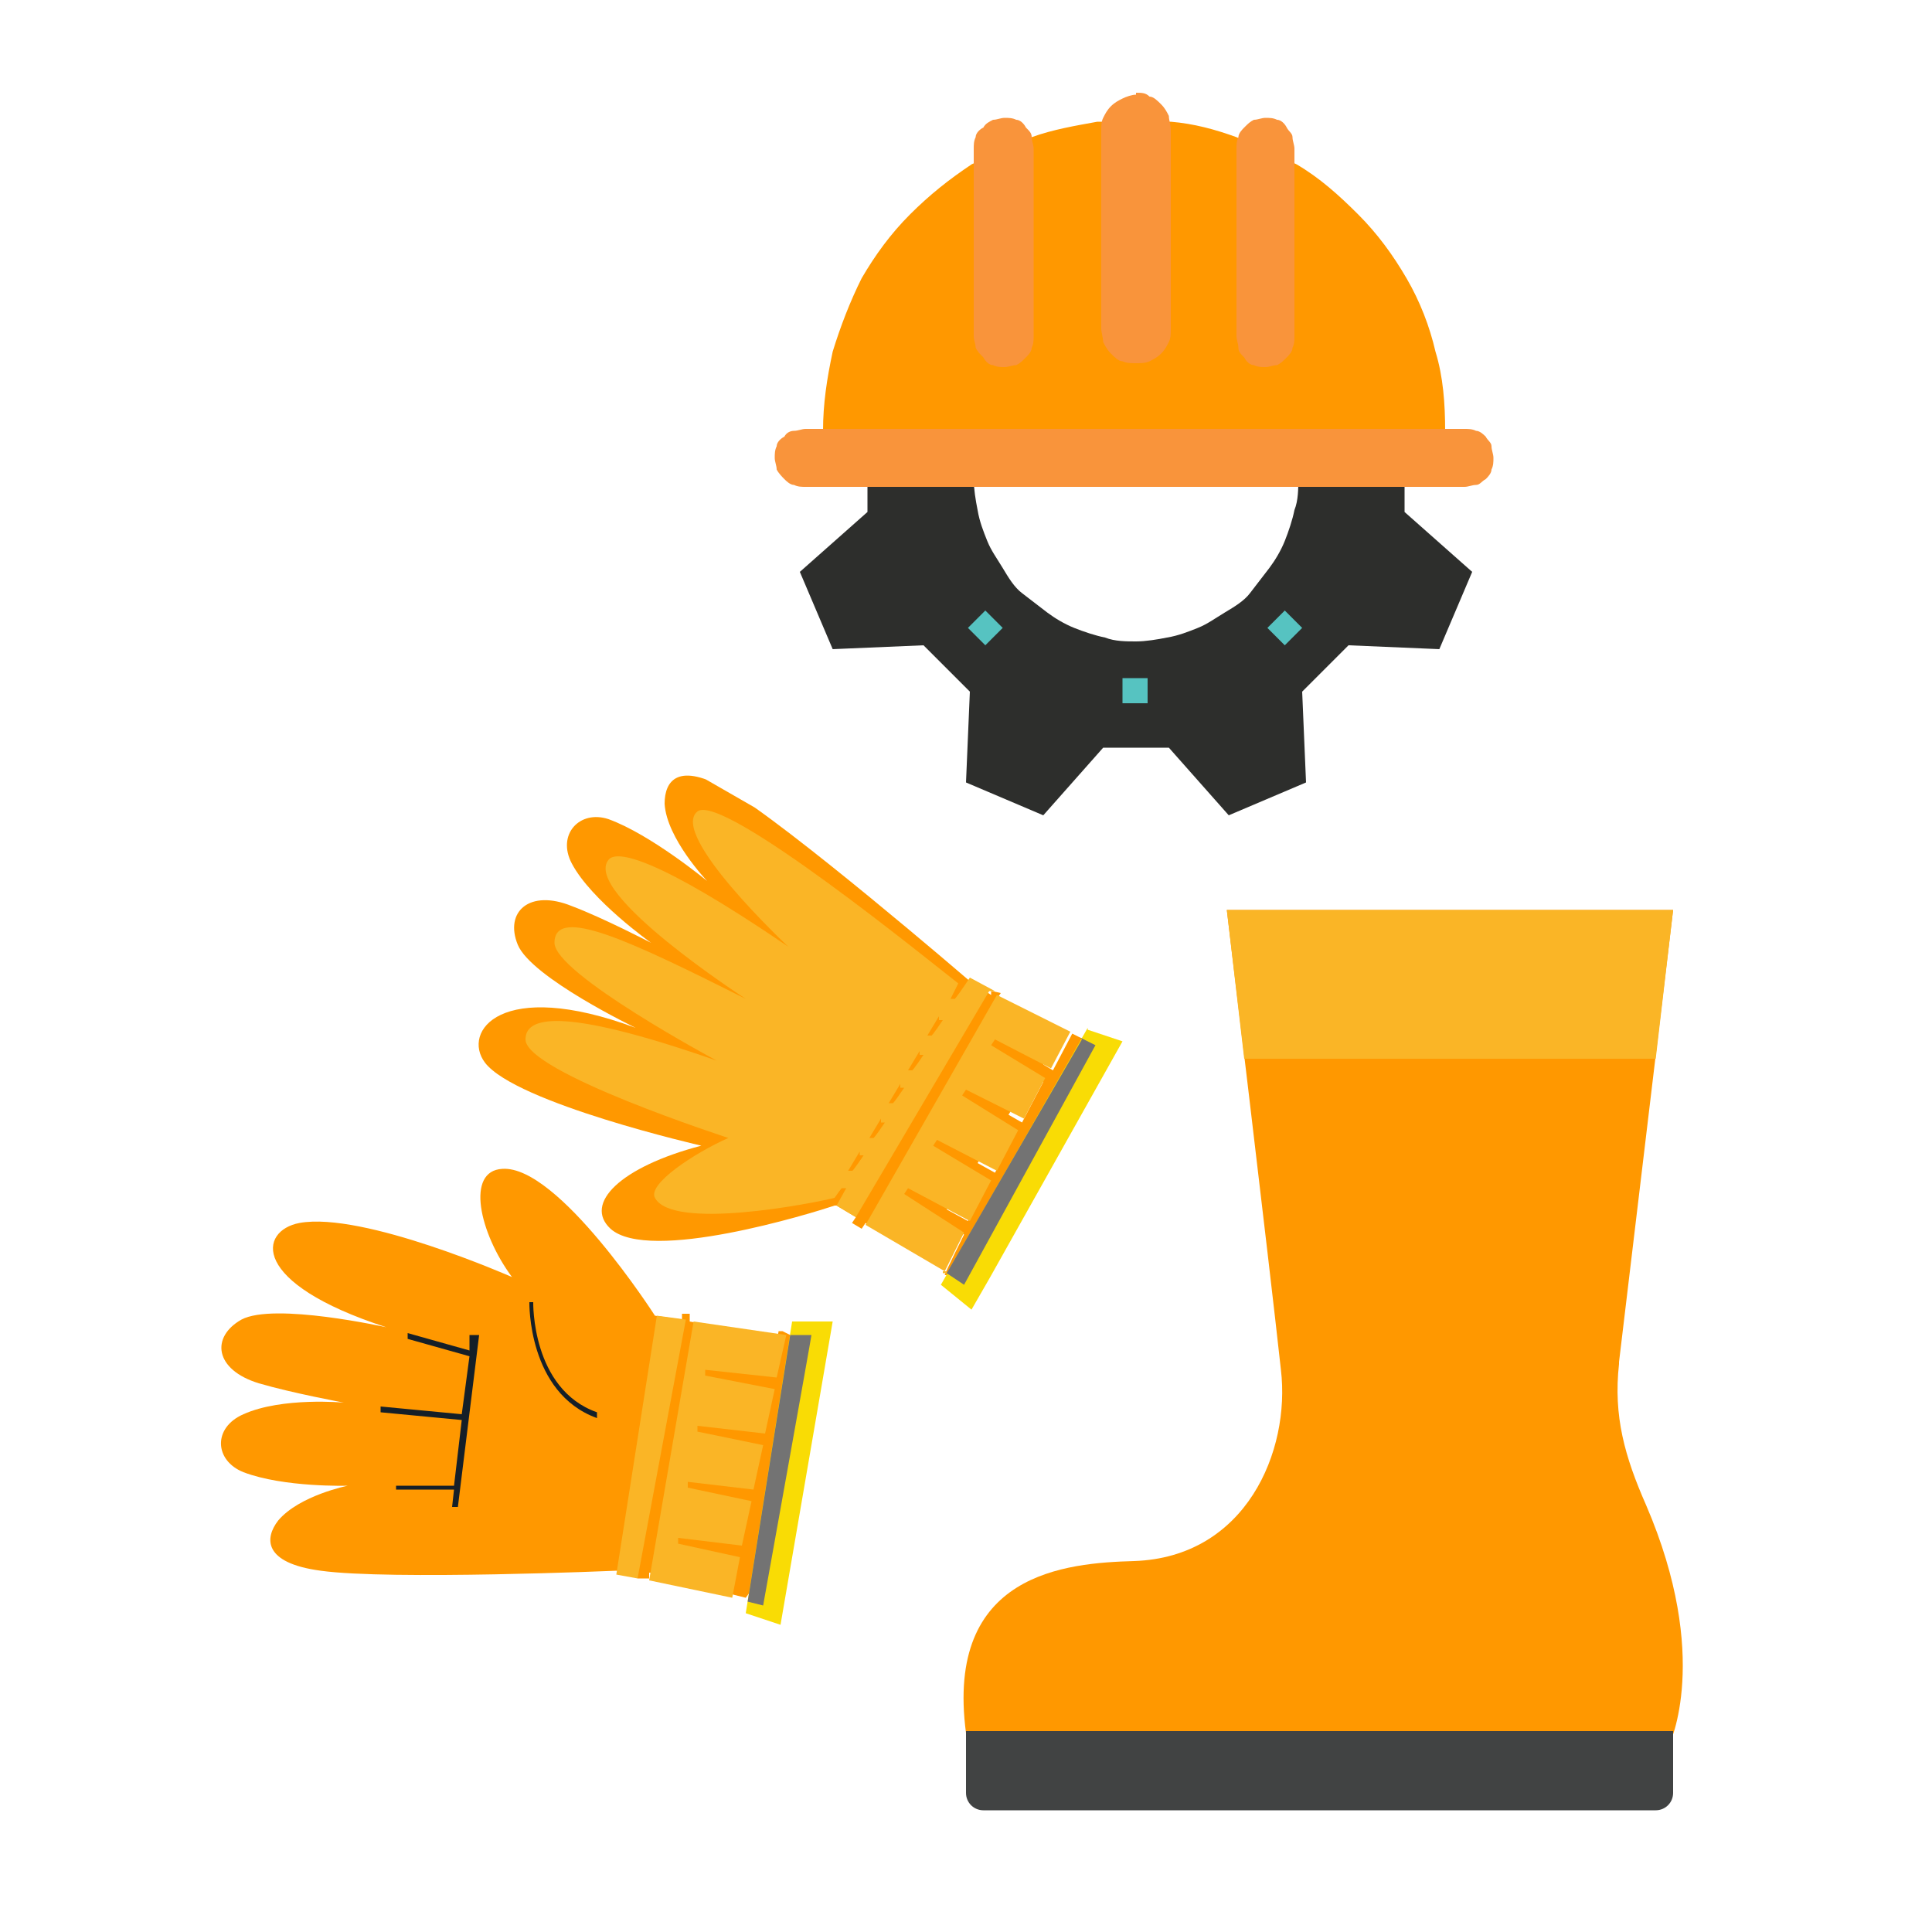 <svg xmlns="http://www.w3.org/2000/svg" xmlns:xlink="http://www.w3.org/1999/xlink" id="Layer_1" viewBox="0 0 100 100"><defs><style> .st0 { clip-path: url(#clippath-21); } .st1 { clip-path: url(#clippath-6); } .st2 { clip-path: url(#clippath-7); } .st3 { clip-path: url(#clippath-17); } .st4 { fill: #fab526; } .st5 { clip-path: url(#clippath-15); } .st6 { clip-path: url(#clippath-18); } .st7 { clip-path: url(#clippath-4); } .st8 { clip-path: url(#clippath-22); } .st9 { fill: #414343; } .st10 { clip-path: url(#clippath-9); } .st11 { fill: #f9dc05; } .st12 { clip-path: url(#clippath-10); } .st13 { fill: #151f28; } .st14 { clip-path: url(#clippath-11); } .st15 { fill: none; } .st16 { clip-path: url(#clippath-1); } .st17 { fill: #ff9800; } .st18 { fill: #737373; } .st19 { clip-path: url(#clippath-5); } .st20 { clip-path: url(#clippath-20); } .st21 { clip-path: url(#clippath-8); } .st22 { fill: #56c3c1; } .st23 { clip-path: url(#clippath-3); } .st24 { clip-path: url(#clippath-12); } .st25 { clip-path: url(#clippath-14); } .st26 { fill: #f9943b; } .st27 { clip-path: url(#clippath-19); } .st28 { clip-path: url(#clippath-16); } .st29 { clip-path: url(#clippath-2); } .st30 { clip-path: url(#clippath-13); } .st31 { fill: #2d2e2c; } .st32 { clip-path: url(#clippath); } </style><clipPath id="clippath"><rect class="st15" x="48.9" y="47" width="38.9" height="44.7"></rect></clipPath><clipPath id="clippath-1"><rect class="st15" x="62.9" y="47" width="24.9" height="8.9"></rect></clipPath><clipPath id="clippath-2"><rect class="st15" x="48.9" y="88.6" width="38.9" height="5.1"></rect></clipPath><clipPath id="clippath-3"><rect class="st15" x="10" y="38.8" width="46.7" height="45.1"></rect></clipPath><clipPath id="clippath-4"><rect class="st15" x="9.1" y="48" width="46.7" height="33.8" transform="translate(-40 60.7) rotate(-60.1)"></rect></clipPath><clipPath id="clippath-5"><rect class="st15" x="9.1" y="48" width="46.7" height="33.8" transform="translate(-40 60.7) rotate(-60.1)"></rect></clipPath><clipPath id="clippath-6"><rect class="st15" x="27.1" y="41.9" width="29.6" height="42"></rect></clipPath><clipPath id="clippath-7"><rect class="st15" x="9.1" y="48" width="46.7" height="33.8" transform="translate(-40 60.7) rotate(-60.1)"></rect></clipPath><clipPath id="clippath-8"><rect class="st15" x="9.1" y="48" width="46.7" height="33.8" transform="translate(-40 60.7) rotate(-60.1)"></rect></clipPath><clipPath id="clippath-9"><rect class="st15" x="38" y="52.8" width="20.2" height="32.7"></rect></clipPath><clipPath id="clippath-10"><rect class="st15" x="9.1" y="48" width="46.7" height="33.8" transform="translate(-40 60.7) rotate(-60.1)"></rect></clipPath><clipPath id="clippath-11"><rect class="st15" x="9.1" y="48" width="46.7" height="33.8" transform="translate(-40 60.7) rotate(-60.1)"></rect></clipPath><clipPath id="clippath-12"><rect class="st15" x="28.2" y="63.5" width="35.6" height="7.8" transform="translate(-35.3 73.7) rotate(-60.1)"></rect></clipPath><clipPath id="clippath-13"><rect class="st15" x="28.2" y="63.5" width="35.6" height="7.8" transform="translate(-35.3 73.7) rotate(-60.1)"></rect></clipPath><clipPath id="clippath-14"><rect class="st15" x="38" y="52.8" width="20.2" height="31.1"></rect></clipPath><clipPath id="clippath-15"><rect class="st15" x="9.1" y="48" width="46.7" height="33.8" transform="translate(-40 60.7) rotate(-60.1)"></rect></clipPath><clipPath id="clippath-16"><rect class="st15" x="9.1" y="48" width="46.7" height="33.8" transform="translate(-40 60.7) rotate(-60.1)"></rect></clipPath><clipPath id="clippath-17"><rect class="st15" x="19.4" y="66.8" width="12.4" height="12.4"></rect></clipPath><clipPath id="clippath-18"><rect class="st15" x="9.1" y="48" width="46.7" height="33.8" transform="translate(-40 60.7) rotate(-60.1)"></rect></clipPath><clipPath id="clippath-19"><rect class="st15" x="9.1" y="48" width="46.7" height="33.8" transform="translate(-40 60.7) rotate(-60.1)"></rect></clipPath><clipPath id="clippath-20"><rect class="st15" x="41.1" y="6.1" width="35.8" height="36.1"></rect></clipPath><clipPath id="clippath-21"><rect class="st15" x="40.1" y="21.7" width="37.3" height="4.7"></rect></clipPath><clipPath id="clippath-22"><rect class="st15" x="56.7" y="4.8" width="4.7" height="15.3"></rect></clipPath></defs><g class="st32"><path class="st17" d="M83.8,70.5l2.8-23.4h-23.1s2.2,18.3,2.8,23.8c.5,4.2-1.8,9.7-7.6,9.9-3.5.1-9.8.6-8.7,8.9v.6h36.4s2.2-4.5-1.2-12.4c-1.1-2.5-1.7-4.6-1.4-7.3Z"></path></g><g class="st16"><path class="st4" d="M85.7,54.8l.9-7.7h-23.1s.4,3.4.9,7.7h21.3Z"></path></g><g class="st29"><path class="st9" d="M85.7,93.7h-34.8c-.5,0-.9-.4-.9-.9v-3.2h36.6v3.2c0,.5-.4.9-.9.9Z"></path></g><g class="st23"><g class="st7"><g class="st19"><path class="st17" d="M54,55.9l-.5-.3-1.3,2.1.7.4,1.1-2.1ZM52.6,58.5l-.7-.4-1.3,2.1.9.5,1.1-2.1ZM51.2,61.2l-.9-.6-1.3,2,1.1.6,1.1-2.1ZM56,53.8v2.4c-.1,0-3.4,5.8-3.4,5.8l-1.1,1.9-.4.7-2,1.4h-.2c0-.1,1-2.1,1-2.1l-1.1-.7-1.1,1.7-2.9-1.6-.2.3-.5-.3.2-.3-1-.6h0c0,0-.1,0-.1,0-1.2.4-9.6,3-11.6,1.2-1.4-1.3.5-3.2,4.7-4.3,0,0-9.6-2.2-11.2-4.3-1.2-1.6.8-4.4,7.8-1.8,0,0-5.4-2.6-6.1-4.3-.7-1.7.6-2.9,2.8-2,1.6.6,4.1,1.9,4.1,1.9,0,0-3.1-2.2-4.1-4.1-.8-1.5.4-2.8,1.9-2.3,2.2.8,5.1,3.2,5.1,3.2,0,0-2.1-2.2-2.2-4,0-1.2.7-2.2,3.3-.7,3.1,1.8,12.4,9.8,12.4,9.8l1.2.8v-.2c.1,0,.5.1.5.1l-.2.3,3.2,2.1-.8,1.3.5.3,1-1.9.8.4ZM40.9,69.1l.7,2.3v.7c-.1,0-.5,2.2-.5,2.2v.7c-.1,0-.5,2.2-.5,2.2v.7c-.1,0-.5,2.2-.5,2.2v.7c-.1,0-1.5,1.9-1.5,1.9l-.8-.2.2-.8h-.5c0,0,0,.1,0,.1l-3.9-.4v.3c0,0-.6,0-.6,0v-.3c0,0-1.1-.1-1.1-.1,0,0-11.7.5-15.3,0-3-.4-2.9-1.7-2.2-2.6,1.1-1.3,3.6-1.8,3.6-1.8,0,0-3.3.1-5.4-.7-1.5-.6-1.6-2.3,0-3,2-.9,5.2-.6,5.2-.6,0,0-2.7-.5-4.4-1-2.3-.7-2.5-2.4-.9-3.3,1.7-.9,7.5.4,7.5.4-7.1-2.3-6.6-5-4.5-5.4,3.3-.6,11,2.8,11,2.8-1.7-2.3-2.4-5.5-.5-5.6,2.9-.2,7.9,7.6,7.9,7.6l1.4.2v-.3c0,0,.4,0,.4,0v.4c0,0,3.2.6,3.2.6v.2s1.3.2,1.3.2v.7c-.1,0,.1-1.2.1-1.2h.2"></path></g></g></g><g class="st1"><g class="st2"><g class="st21"><path class="st4" d="M56,53.8l-.8-.4.8.4h0ZM54.9,55.7l-5.9,10.2.6.3,7-12.2-.5-.3-1.1,1.9ZM48.6,52.6l-.6,1h.2c0,.1.6-.8.6-.8h-.2ZM47.6,54.4l-.6,1h.2c0,.1.6-.8.6-.8h-.2ZM46.6,56.1l-.6,1h.2c0,.1.6-.8.6-.8h-.2ZM45.6,57.9l-.6,1h.2c0,.1.6-.8.6-.8h-.2ZM44.5,59.6l-.6,1h.2c0,.1.6-.8.6-.8h-.2ZM51.2,51.3l-6.9,11.7-1-.6.5-.9h-.2c0-.1-.4.5-.4.5-1.2.3-8.4,1.7-9.3,0-.4-.7,2-2.3,3.8-3.1,0,0-10.5-3.4-10.5-5.1,0-1.1,1.6-1.8,9.9,1.1,0,0-8.4-4.5-8.4-6.1,0-2,4.1,0,9.9,2.9,0,0-8.5-5.5-7.1-7.2.4-.5,2.4-.2,9.3,4.5,0,0-6.2-5.8-4.7-7,1.3-1,12.2,7.9,13.5,8.9l-.4.8h.2c0,.1.6-.8.6-.8h0c0,0,.2-.3.2-.3l1.3.7ZM49.9,63.8l-3.1-2,.2-.3,3.2,1.7,1.1-2.1-3-1.8.2-.3,3.1,1.6,1.1-2.1-2.9-1.8.2-.3,3,1.5,1.1-2.1-2.8-1.7.2-.3,2.9,1.5,1-1.9-3.8-1.9-6.8,11.9,4.1,2.4,1-2ZM34,68.1l-2.1,13.4,1.1.2,2.5-13.4-1.5-.2ZM33.6,81.8l4.3.9.4-2.1-3.2-.7v-.3c0,0,3.3.4,3.3.4l.5-2.3-3.3-.7v-.3c0,0,3.4.4,3.4.4l.5-2.3-3.4-.7v-.3c0,0,3.5.4,3.5.4l.5-2.3-3.6-.7v-.3c0,0,3.7.4,3.7.4l.5-2.2-4.8-.7-2.3,13.4ZM48.8,65.8h.2c0,.1,0,.1,0,.1h-.2Z"></path></g></g></g><g class="st10"><g class="st12"><g class="st14"><g class="st24"><g class="st30"><path class="st11" d="M56.3,53.2l-7.6,13.3,1.6,1.3,7.8-13.9-1.8-.6ZM41,68.4h2.1s-2.7,15.7-2.7,15.7l-1.8-.6,2.4-15.1"></path></g></g></g></g></g><g class="st25"><g class="st5"><g class="st28"><path class="st18" d="M56,53.8l-7,12.1.9.6,6.8-12.4-.8-.4ZM40.9,69.1h1.1c0,.1-2.5,14-2.5,14l-.8-.2,2.2-13.8"></path></g></g></g><g class="st3"><g class="st6"><g class="st27"><path class="st13" d="M27.7,67.4h-.3s-.1,4.7,3.5,6v-.3c-3.4-1.2-3.3-5.7-3.3-5.7ZM24.8,69.1l-1.1,8.9h-.3s.1-.9.1-.9h-3c0,0,0-.2,0-.2h3c0,0,.4-3.4.4-3.4l-4.2-.4v-.3s4.2.4,4.2.4l.4-3-3.2-.9v-.3c0,0,3.2.9,3.2.9v-.8c0,0,.4,0,.4,0"></path></g></g></g><g class="st20"><path class="st31" d="M72.7,23.1l-2.9-6.9c-1-1-1.5-1.5-2.4-2.4l.2-4.6-4-1.7-3.1,3.5h-3.4l-3.1-3.5-4,1.7.2,4.6-2.4,2.4-2.9,6.9v3.4l-3.5,3.1,1.7,4,4.7-.2,2.4,2.4-.2,4.7,4,1.7,3.1-3.5h3.4l3.1,3.5,4-1.7-.2-4.7,2.4-2.4,4.7.2,1.7-4-3.5-3.1v-3.4ZM58.8,33.2c-.5,0-1.1,0-1.6-.2-.5-.1-1.1-.3-1.6-.5-.5-.2-1-.5-1.4-.8s-.9-.7-1.3-1-.7-.8-1-1.3-.6-.9-.8-1.4c-.2-.5-.4-1-.5-1.6-.1-.5-.2-1.1-.2-1.6s0-1.1.2-1.6c.1-.5.3-1.1.5-1.6.2-.5.5-1,.8-1.4s.7-.9,1-1.3c.4-.4.8-.7,1.3-1s.9-.6,1.4-.8c.5-.2,1-.4,1.6-.5.5-.1,1.1-.2,1.6-.2s1.1,0,1.6.2c.5.1,1.1.3,1.6.5.5.2,1,.5,1.4.8s.9.7,1.3,1c.4.4.7.8,1,1.3s.6.9.8,1.4c.2.5.4,1,.5,1.6.1.5.2,1.1.2,1.6s0,1.1-.2,1.6c-.1.5-.3,1.1-.5,1.6-.2.5-.5,1-.8,1.4s-.7.9-1,1.3-.8.7-1.3,1-.9.6-1.4.8c-.5.2-1,.4-1.6.5-.5.1-1.1.2-1.6.2Z"></path></g><path class="st22" d="M58.1,35.1h1.3v1.3h-1.3v-1.3Z"></path><path class="st22" d="M65.6,32.5l.9-.9.9.9-.9.9-.9-.9Z"></path><path class="st22" d="M50.1,32.5l.9-.9.9.9-.9.9-.9-.9Z"></path><path class="st17" d="M60.6,6.3c1.2.1,2.3.4,3.4.8l3.1,1.4c1.2.7,2.2,1.6,3.2,2.6,1,1,1.8,2.1,2.5,3.3.7,1.2,1.2,2.5,1.5,3.8.4,1.3.5,2.7.5,4.1v1.3h-32.2v-1.3c0-1.4.2-2.7.5-4.1.4-1.3.9-2.6,1.5-3.8.7-1.2,1.5-2.3,2.5-3.3,1-1,2-1.8,3.2-2.6l3.1-1.4c1.1-.4,2.3-.6,3.4-.8h3.7Z"></path><g class="st0"><path class="st26" d="M41.7,22.2h34.1c.2,0,.4,0,.6.1.2,0,.4.2.5.3.1.2.3.3.3.5,0,.2.1.4.1.6s0,.4-.1.6c0,.2-.2.4-.3.5-.2.1-.3.3-.5.3-.2,0-.4.1-.6.1h-34.1c-.2,0-.4,0-.6-.1-.2,0-.4-.2-.5-.3s-.3-.3-.4-.5c0-.2-.1-.4-.1-.6s0-.4.1-.6c0-.2.2-.4.4-.5.1-.2.3-.3.5-.3.2,0,.4-.1.6-.1Z"></path></g><g class="st8"><path class="st26" d="M58.8,4.8c.3,0,.5,0,.7.2.2,0,.4.2.6.4.2.2.3.4.4.6,0,.2.1.5.1.7v10.3c0,.3,0,.5-.1.7s-.2.4-.4.6-.4.3-.6.4-.5.1-.7.1-.5,0-.7-.1c-.2,0-.4-.2-.6-.4-.2-.2-.3-.4-.4-.6,0-.2-.1-.5-.1-.7V6.8c0-.3,0-.5.1-.7.1-.2.2-.4.4-.6.2-.2.4-.3.6-.4.2-.1.5-.2.7-.2Z"></path></g><path class="st26" d="M65.5,6.1c.2,0,.4,0,.6.1.2,0,.4.2.5.4.1.2.3.3.3.5,0,.2.1.4.1.6v9.7c0,.2,0,.4-.1.6,0,.2-.2.4-.3.5-.2.2-.3.3-.5.4-.2,0-.4.1-.6.1s-.4,0-.6-.1c-.2,0-.4-.2-.5-.4-.2-.2-.3-.3-.3-.5,0-.2-.1-.4-.1-.6V7.7c0-.2,0-.4.1-.6,0-.2.2-.4.3-.5.2-.2.3-.3.5-.4.2,0,.4-.1.6-.1Z"></path><path class="st26" d="M52,19c-.2,0-.4,0-.6-.1-.2,0-.4-.2-.5-.4-.2-.2-.3-.3-.4-.5,0-.2-.1-.4-.1-.6V7.7c0-.2,0-.4.1-.6,0-.2.2-.4.4-.5.1-.2.3-.3.5-.4.2,0,.4-.1.6-.1s.4,0,.6.1c.2,0,.4.2.5.4.2.2.3.3.3.5,0,.2.1.4.1.6v9.7c0,.2,0,.4-.1.6,0,.2-.2.4-.3.5-.2.2-.3.3-.5.4-.2,0-.4.1-.6.1Z"></path></svg>